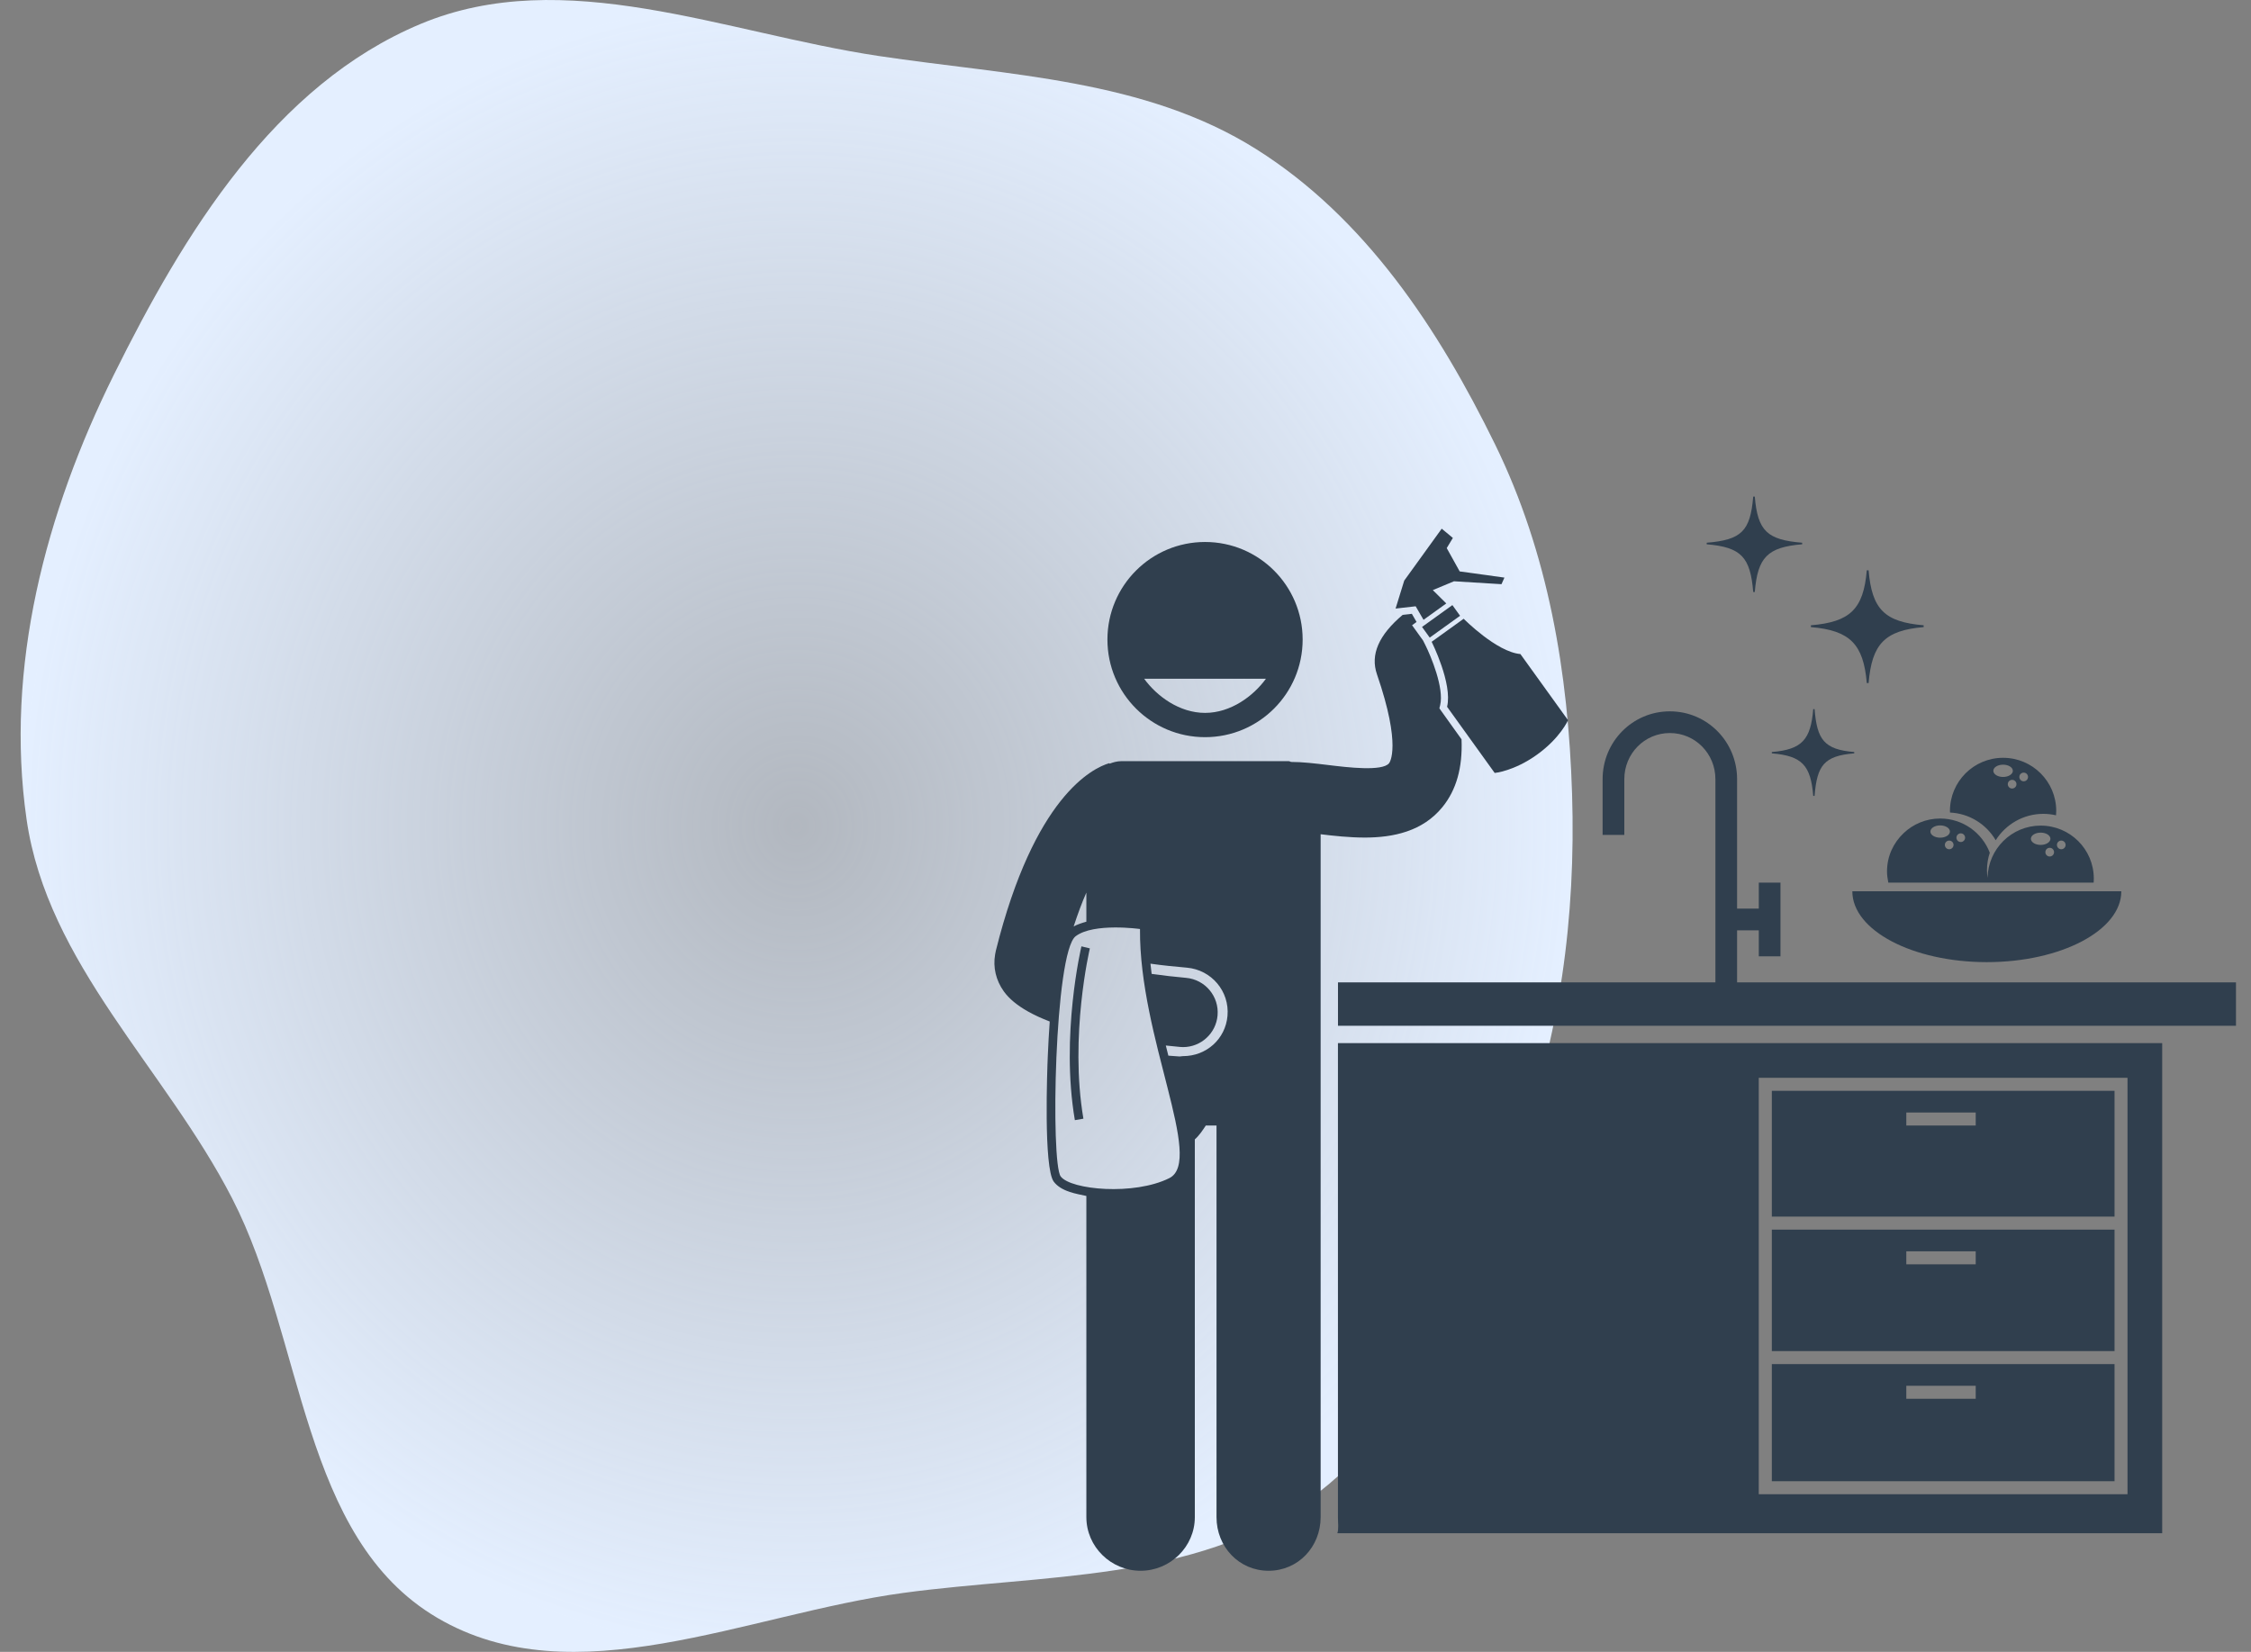 <svg xmlns="http://www.w3.org/2000/svg" width="109" height="80" viewBox="0 0 109 80" fill="none"><rect x="0" y="0" width="109" height="80" fill="#808080" stroke="none"/><g clip-path="url(#clip0_406_39631)"><path d="M60.841 7.231C66.118 10.555 69.655 15.923 72.392 21.514C74.979 26.801 75.942 32.577 76.125 38.456C76.31 44.401 75.541 50.219 73.46 55.793C71.131 62.03 68.78 68.749 63.364 72.641C57.829 76.619 50.516 76.227 43.755 77.143C36.158 78.172 27.784 82.235 21.18 78.354C14.555 74.462 14.75 64.86 11.242 58.04C8.003 51.741 2.294 46.682 1.286 39.675C0.228 32.314 2.206 24.823 5.51 18.156C8.907 11.3 13.297 4.109 20.375 1.156C27.323 -1.743 35.085 1.59 42.534 2.709C48.859 3.658 55.435 3.826 60.841 7.231Z" fill="url(#paint0_radial_406_39631)"></path><g clip-path="url(#clip1_406_39631)"><path d="M64.758 74.255H104.7V50.518H64.787V73.475C64.787 73.775 64.83 74.045 64.758 74.255ZM85.164 52.198H103.02V72.365H85.164V52.198Z" fill="#303F4E"></path><path d="M96.638 40.692C97.121 39.925 97.974 39.414 98.947 39.414C99.157 39.414 99.361 39.44 99.558 39.485C99.564 39.415 99.569 39.345 99.569 39.274C99.569 37.852 98.417 36.7 96.995 36.7C95.574 36.7 94.422 37.852 94.422 39.274C94.422 39.3 94.425 39.325 94.426 39.351C95.37 39.397 96.187 39.923 96.638 40.692ZM97.993 37.418C98.109 37.418 98.203 37.512 98.203 37.628C98.203 37.744 98.109 37.838 97.993 37.838C97.877 37.838 97.783 37.744 97.783 37.628C97.783 37.512 97.877 37.418 97.993 37.418ZM97.643 37.978C97.643 38.094 97.549 38.188 97.433 38.188C97.317 38.188 97.223 38.094 97.223 37.978C97.223 37.862 97.317 37.768 97.433 37.768C97.549 37.768 97.643 37.862 97.643 37.978ZM96.995 37.033C97.256 37.033 97.468 37.166 97.468 37.33C97.468 37.495 97.256 37.628 96.995 37.628C96.734 37.628 96.523 37.495 96.523 37.33C96.523 37.166 96.734 37.033 96.995 37.033Z" fill="#303F4E"></path><path d="M101.378 42.745C101.384 42.745 101.388 42.621 101.388 42.55C101.388 41.129 100.237 39.984 98.815 39.984C97.409 39.984 96.269 41.115 96.244 42.515C96.227 42.393 96.215 42.27 96.215 42.143C96.215 41.847 96.264 41.564 96.351 41.297C95.981 40.329 95.046 39.641 93.948 39.641C93.261 39.641 92.638 39.912 92.177 40.351C91.684 40.82 91.375 41.466 91.375 42.2C91.375 42.392 91.398 42.535 91.438 42.745L101.378 42.745ZM99.813 40.709C99.929 40.709 100.023 40.803 100.023 40.919C100.023 41.035 99.929 41.129 99.813 41.129C99.697 41.129 99.603 41.035 99.603 40.919C99.603 40.803 99.697 40.709 99.813 40.709ZM99.253 41.48C99.136 41.48 99.043 41.386 99.043 41.27C99.043 41.153 99.136 41.059 99.253 41.059C99.369 41.059 99.463 41.153 99.463 41.27C99.463 41.386 99.369 41.48 99.253 41.48ZM98.815 40.324C99.076 40.324 99.288 40.457 99.288 40.622C99.288 40.786 99.076 40.919 98.815 40.919C98.554 40.919 98.342 40.786 98.342 40.622C98.342 40.457 98.554 40.324 98.815 40.324ZM94.386 41.129C94.27 41.129 94.176 41.035 94.176 40.919C94.176 40.803 94.27 40.709 94.386 40.709C94.502 40.709 94.596 40.803 94.596 40.919C94.596 41.035 94.502 41.129 94.386 41.129ZM94.946 40.359C95.062 40.359 95.156 40.453 95.156 40.569C95.156 40.685 95.062 40.779 94.946 40.779C94.83 40.779 94.736 40.685 94.736 40.569C94.736 40.453 94.83 40.359 94.946 40.359ZM93.948 39.974C94.209 39.974 94.421 40.107 94.421 40.271C94.421 40.436 94.209 40.569 93.948 40.569C93.687 40.569 93.476 40.436 93.476 40.271C93.476 40.107 93.687 39.974 93.948 39.974Z" fill="#303F4E"></path><path d="M96.207 46.596C99.804 46.596 102.72 45.056 102.72 43.165H89.695C89.695 45.056 92.611 46.596 96.207 46.596Z" fill="#303F4E"></path><path d="M84.115 45.056H85.166V46.316H86.216V42.745H85.166V44.005H84.115V37.733C84.115 35.923 82.669 34.45 80.859 34.45C79.049 34.45 77.603 35.923 77.603 37.733V40.434H78.654V37.733C78.654 36.502 79.629 35.501 80.859 35.501C82.09 35.501 83.065 36.502 83.065 37.733V47.577H64.789V49.677H108.273V47.577H84.115V45.056Z" fill="#303F4E"></path><path d="M85.797 66.063V71.735H102.392V66.063H85.797ZM95.67 67.743H92.309V67.113H95.67V67.743Z" fill="#303F4E"></path><path d="M102.392 58.92V52.828H85.797V58.92H102.392ZM92.309 53.879H95.67V54.509H92.309V53.879Z" fill="#303F4E"></path><path d="M102.392 65.433V59.551H85.797V65.433H102.392ZM95.67 60.601V61.231H92.309V60.601H95.67Z" fill="#303F4E"></path><path d="M52.605 73.475C52.605 74.91 53.797 76.072 55.231 76.072C56.665 76.072 57.857 74.91 57.857 73.475V55.18C58.067 54.998 58.251 54.719 58.388 54.509H58.907V73.475C58.907 74.91 59.994 76.072 61.428 76.072C62.862 76.072 63.949 74.91 63.949 73.475V52.889V48.91V40.402C64.579 40.48 65.357 40.563 66.085 40.563C67.466 40.563 68.893 40.265 69.854 39.078C70.517 38.258 70.828 37.184 70.772 35.805L69.788 34.43L69.699 34.302L69.737 34.15C69.937 33.328 69.285 31.768 69.018 31.236L68.91 31.021L68.576 30.556L68.376 30.279L68.594 30.122L68.366 29.727L67.921 29.778C66.758 30.759 66.349 31.706 66.676 32.656C67.878 36.145 67.288 36.932 67.262 36.964C66.935 37.369 65.231 37.162 64.316 37.05C63.678 36.973 63.077 36.9 62.512 36.9C62.501 36.9 62.49 36.883 62.48 36.884C62.457 36.883 62.434 36.863 62.411 36.863H54.295C54.095 36.863 53.904 36.918 53.727 36.985L53.717 36.959C52.899 37.2 50.084 38.572 48.221 46.046C48.221 46.047 48.22 46.05 48.22 46.052C48.217 46.066 48.215 46.08 48.212 46.094C48.202 46.139 48.193 46.183 48.186 46.228C48.08 46.848 48.224 47.475 48.606 48.01C48.869 48.378 49.27 48.697 49.761 48.976C50.083 49.158 50.443 49.323 50.831 49.471C50.793 50 50.761 50.57 50.735 51.19C50.712 51.738 50.525 56.568 51.028 57.23C51.19 57.444 51.444 57.606 51.798 57.725C52.051 57.811 52.395 57.874 52.605 57.92V73.475H52.605ZM59.439 49.196C59.341 50.322 58.415 51.148 57.286 51.148H57.28C57.219 51.148 57.158 51.169 57.096 51.163C56.926 51.148 56.75 51.143 56.575 51.125C56.534 50.961 56.493 50.801 56.452 50.634C56.692 50.659 56.922 50.684 57.138 50.703C57.188 50.707 57.237 50.711 57.286 50.711C58.148 50.711 58.882 50.052 58.958 49.177C59.039 48.253 58.355 47.438 57.431 47.357C56.874 47.308 56.313 47.242 55.766 47.165C55.744 47 55.725 46.835 55.708 46.67C56.273 46.752 56.867 46.811 57.473 46.864C58.661 46.969 59.543 48.008 59.439 49.196ZM52.605 44.637C52.395 44.696 52.163 44.772 51.989 44.867C52.194 44.245 52.395 43.701 52.605 43.228V44.637ZM51.363 56.976C50.868 56.325 51.061 46.121 52.086 45.342C52.961 44.676 55.202 44.992 55.202 44.992C55.157 50.238 58.325 56.207 56.621 57.057C54.916 57.908 51.857 57.627 51.363 56.976Z" fill="#303F4E"></path><path d="M58.352 26.248C55.741 26.248 53.625 28.364 53.625 30.974C53.625 33.585 55.741 35.701 58.352 35.701C60.962 35.701 63.078 33.585 63.078 30.974C63.078 28.364 60.962 26.248 58.352 26.248ZM58.352 34.525C57.106 34.525 56.014 33.712 55.403 32.872H61.3C60.689 33.712 59.598 34.525 58.352 34.525Z" fill="#303F4E"></path><path d="M72.377 37.434C72.377 37.434 73.31 37.352 74.432 36.544C75.555 35.737 75.929 34.879 75.929 34.879L73.622 31.675C72.468 31.577 70.875 29.966 70.875 29.966L70.1 30.524L69.324 31.082C69.324 31.082 70.345 33.105 70.072 34.23L72.377 37.434Z" fill="#303F4E"></path><path d="M68.931 30.018L70.033 29.225L69.381 28.578L70.406 28.151L72.707 28.292L72.849 27.973L70.682 27.673L70.055 26.544L70.352 26.052L69.812 25.604L67.997 28.118L67.578 29.473L68.551 29.362L68.931 30.018Z" fill="#303F4E"></path><path d="M68.859 30.362L70.329 29.305L70.701 29.822L69.231 30.879L68.859 30.362Z" fill="#303F4E"></path><path d="M52.774 45.93L52.366 45.832C52.355 45.874 51.348 50.157 52.048 54.249L52.462 54.178C51.778 50.173 52.764 45.971 52.774 45.93Z" fill="#303F4E"></path><path d="M87.266 26.284C85.585 26.145 85.112 25.729 84.972 24.049H84.896C84.756 25.729 84.325 26.145 82.644 26.284V26.36C84.325 26.5 84.757 26.99 84.896 28.67H84.972C85.112 26.99 85.585 26.5 87.266 26.36V26.284Z" fill="#303F4E"></path><path d="M87.802 38.544H87.867C87.987 37.073 88.318 36.605 89.788 36.485V36.42C88.318 36.3 87.987 35.813 87.867 34.342H87.802C87.682 35.813 87.267 36.3 85.797 36.42V36.485C87.267 36.605 87.682 37.073 87.802 38.544Z" fill="#303F4E"></path><path d="M90.396 33.082H90.483C90.643 31.191 91.259 30.531 93.15 30.37V30.283C91.259 30.123 90.643 29.511 90.483 27.62H90.396C90.235 29.511 89.578 30.123 87.688 30.283V30.37C89.578 30.531 90.235 31.191 90.396 33.082Z" fill="#303F4E"></path></g></g><defs><radialGradient id="paint0_radial_406_39631" cx="0" cy="0" r="1" gradientUnits="userSpaceOnUse" gradientTransform="translate(38.576 40) rotate(90) scale(40 37.576)"><stop stop-color="#E4EFFF" stop-opacity="0.5"></stop><stop offset="1" stop-color="#E4EFFF"></stop></radialGradient><clipPath id="clip0_406_39631"><rect width="108" height="80" fill="white" transform="translate(0.5)"></rect></clipPath><clipPath id="clip1_406_39631"><rect width="60.121" height="60.121" fill="white" transform="translate(48.152 20)"></rect></clipPath></defs></svg>